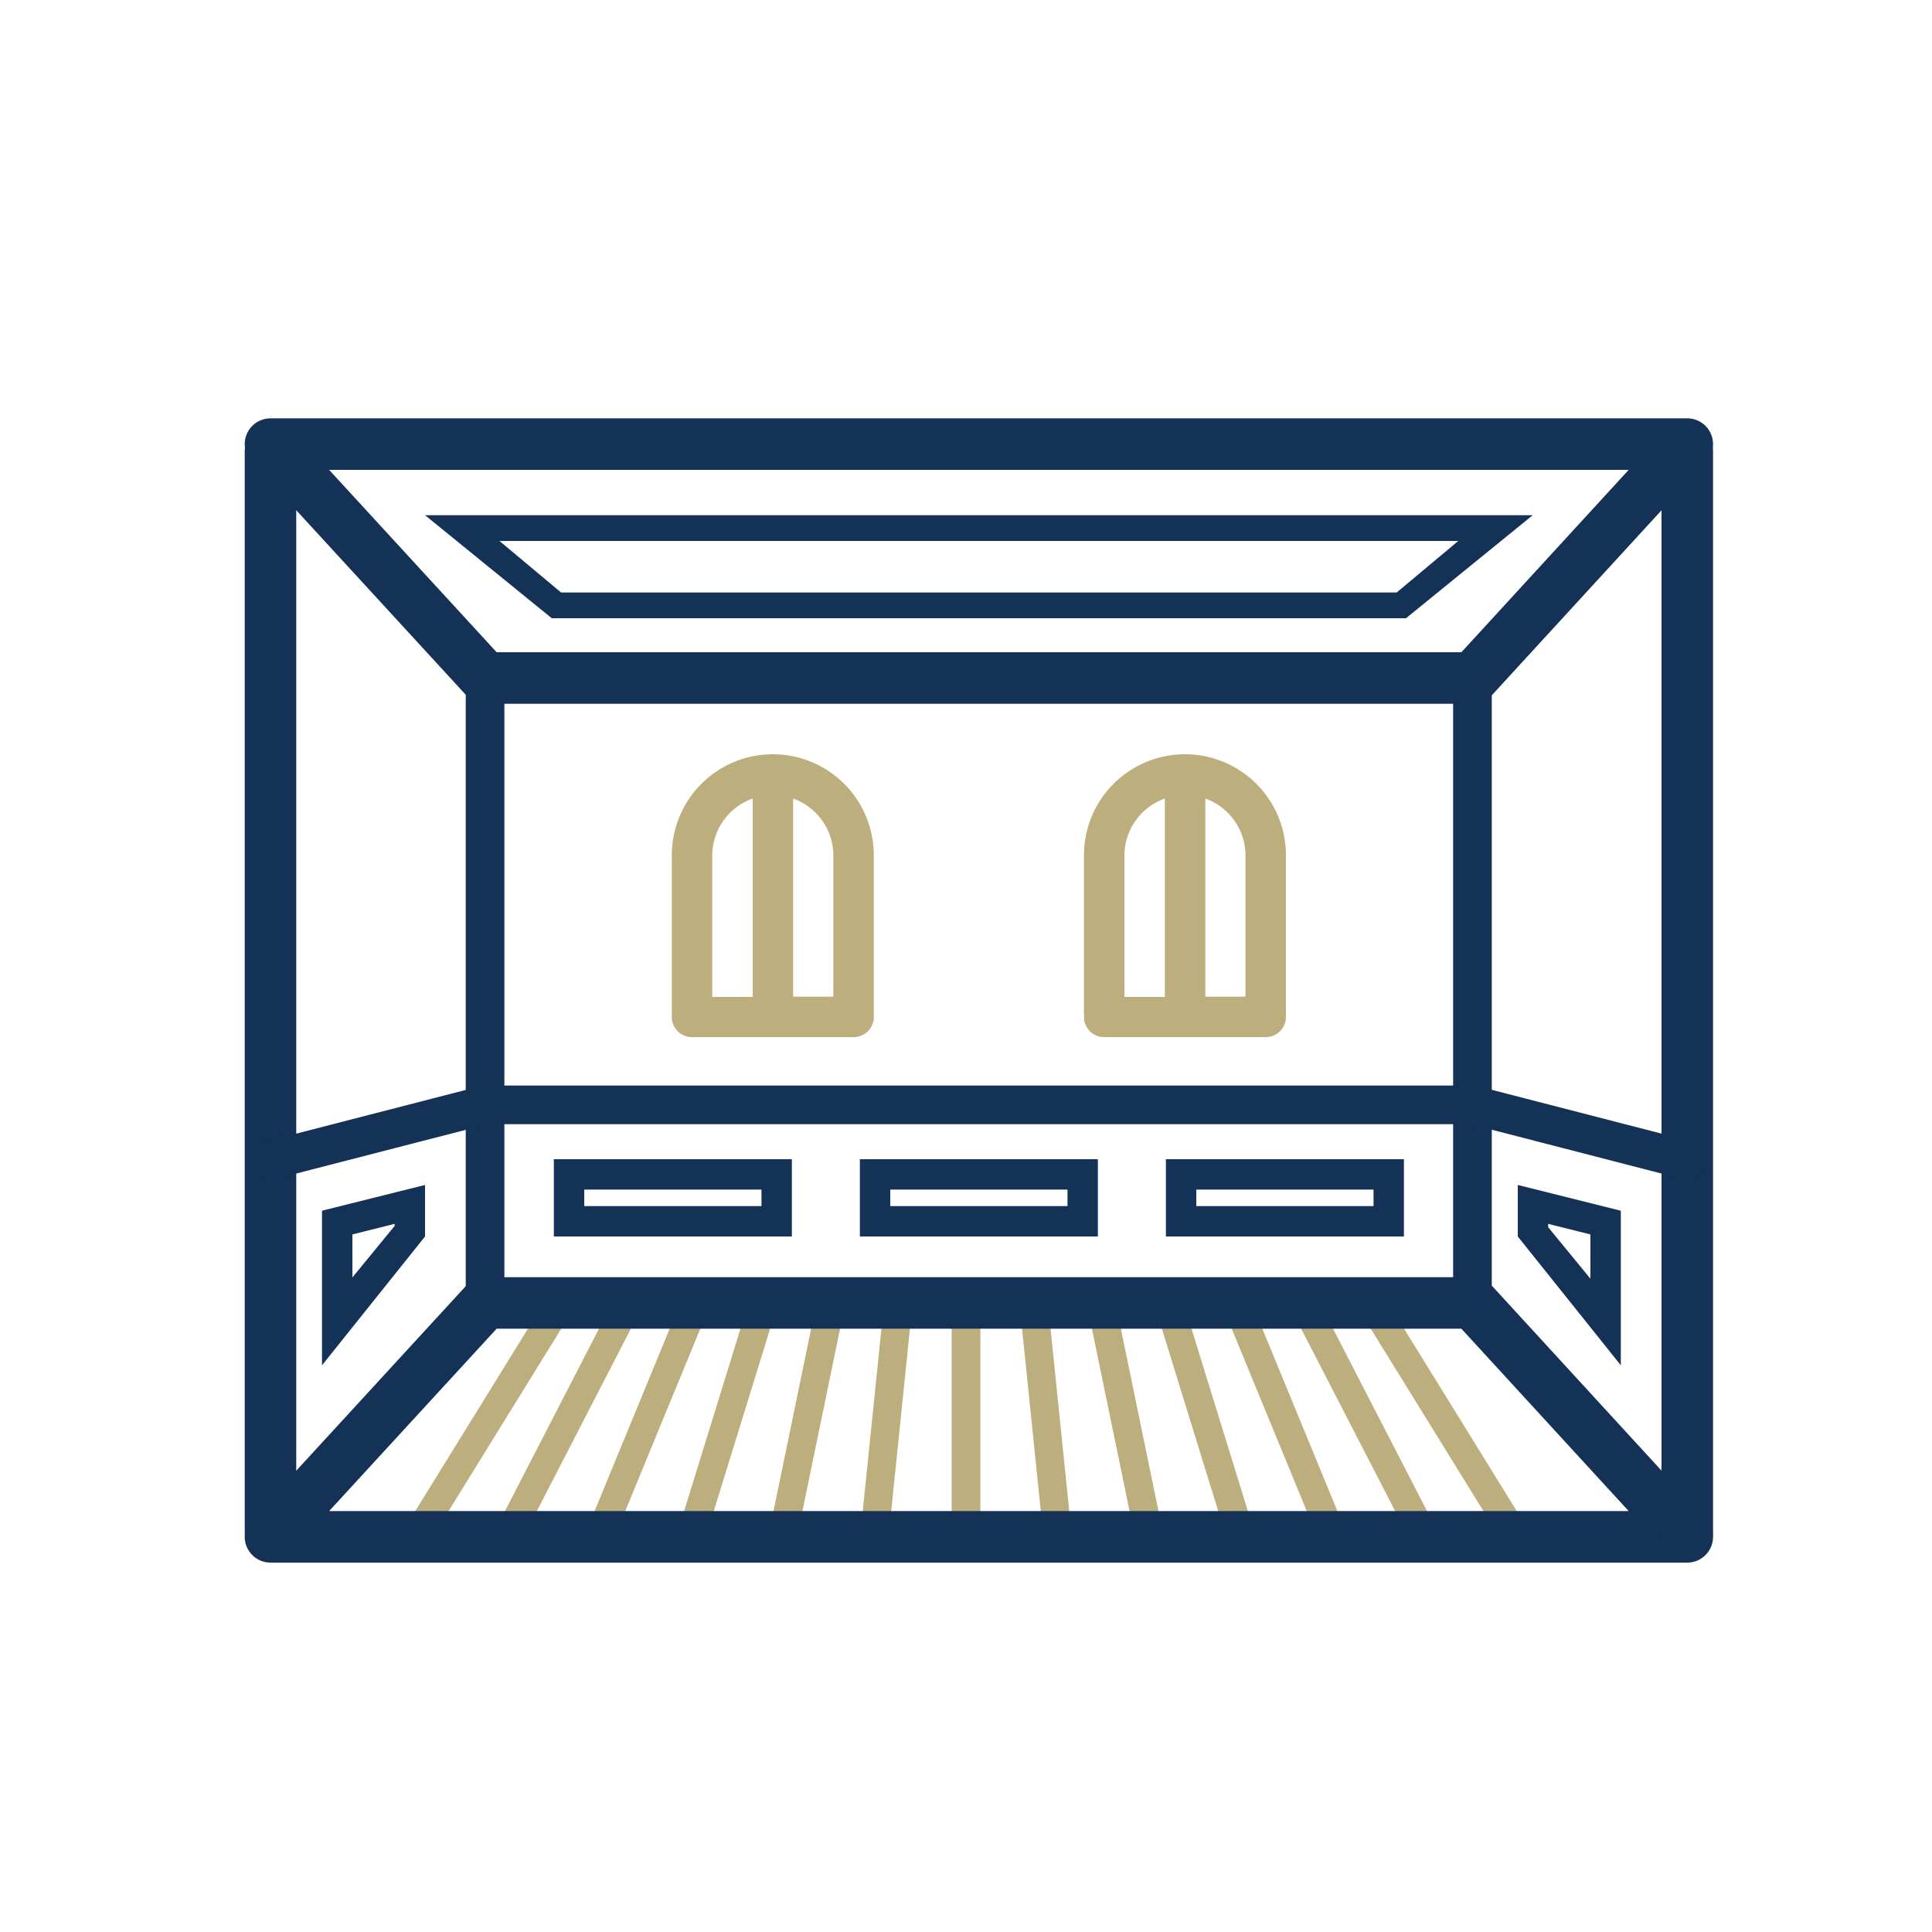 <?xml version="1.0" encoding="UTF-8"?> <svg xmlns="http://www.w3.org/2000/svg" id="Layer_1" data-name="Layer 1" viewBox="0 0 75 75"><defs><style>.cls-1,.cls-2,.cls-3{fill:none;stroke-linecap:round;stroke-linejoin:round;}.cls-1{stroke:#bdae7e;stroke-width:1.1px;}.cls-2,.cls-3{stroke:#143156;}.cls-2{stroke-width:1.5px;}.cls-3{stroke-width:2px;}.cls-4{fill:#143156;}.cls-5{fill:#bdae7e;}</style></defs><title>ico-interieurrestauratie</title><line class="cls-1" x1="37.5" y1="51" x2="37.5" y2="59.09"></line><line class="cls-1" x1="34.83" y1="51" x2="34" y2="59.09"></line><line class="cls-1" x1="32.17" y1="51" x2="30.5" y2="59.09"></line><line class="cls-1" x1="29.5" y1="51" x2="27" y2="59.09"></line><line class="cls-1" x1="26.83" y1="51" x2="23.5" y2="59.09"></line><line class="cls-1" x1="24.17" y1="51" x2="20" y2="59.09"></line><line class="cls-1" x1="21.5" y1="51" x2="16.5" y2="59.09"></line><line class="cls-1" x1="37.5" y1="51" x2="37.5" y2="59.09"></line><line class="cls-1" x1="40.17" y1="51" x2="41" y2="59.09"></line><line class="cls-1" x1="42.83" y1="51" x2="44.5" y2="59.09"></line><line class="cls-1" x1="45.5" y1="51" x2="48" y2="59.09"></line><line class="cls-1" x1="48.17" y1="51" x2="51.5" y2="59.09"></line><line class="cls-1" x1="50.83" y1="51" x2="55" y2="59.09"></line><line class="cls-1" x1="53.5" y1="51" x2="58.5" y2="59.09"></line><rect class="cls-2" x="18.83" y="26.32" width="38.33" height="24.34"></rect><polygon class="cls-3" points="65.5 17.24 10.5 17.24 18.84 26.32 57.17 26.32 65.5 17.24"></polygon><path class="cls-4" d="M56.61,21,54.22,23H21.78L19.39,21H56.61m2.89-1h0Zm0,0h-43l4.92,4H54.58l4.92-4Z"></path><polygon class="cls-3" points="65.5 59.66 10.5 59.66 18.84 50.58 57.17 50.58 65.5 59.66"></polygon><line class="cls-3" x1="65.5" y1="59.47" x2="65.5" y2="17.52"></line><line class="cls-3" x1="10.5" y1="59.47" x2="10.5" y2="17.52"></line><polyline class="cls-2" points="65.5 45.04 57.17 42.89 18.84 42.89 10.5 45.04"></polyline><path class="cls-5" d="M26.86,40.26h6.28a.78.78,0,0,0,.78-.78V33.2a3.92,3.92,0,0,0-7.84,0v6.28A.78.78,0,0,0,26.86,40.26Zm5.49-7.06v5.49H30.79V31A2.35,2.35,0,0,1,32.35,33.2Zm-4.7,0A2.35,2.35,0,0,1,29.22,31v7.7H27.65Z"></path><path class="cls-5" d="M42.86,40.26h6.28a.78.78,0,0,0,.78-.78V33.2a3.92,3.92,0,0,0-7.84,0v6.28A.78.78,0,0,0,42.86,40.26Zm5.49-7.06v5.49H46.79V31A2.35,2.35,0,0,1,48.35,33.2Zm-4.7,0A2.35,2.35,0,0,1,45.22,31v7.7H43.65Z"></path><path class="cls-4" d="M29.56,46.18v.64H22.68v-.64h6.88M30.74,45H21.5v3h9.24V45Z"></path><path class="cls-4" d="M15.32,47.51v.08l-1.64,2V47.92l1.64-.41M16.5,46l-4,1v6l4-5V46Z"></path><path class="cls-4" d="M60.1,47.51l1.64.41v1.72l-1.64-2v-.08M58.92,46v2l4,5V47l-4-1Z"></path><path class="cls-4" d="M41.44,46.18v.64H34.56v-.64h6.88M42.62,45H33.38v3h9.24V45Z"></path><path class="cls-4" d="M53.32,46.18v.64H46.44v-.64h6.88M54.5,45H45.26v3H54.5V45Z"></path></svg> 